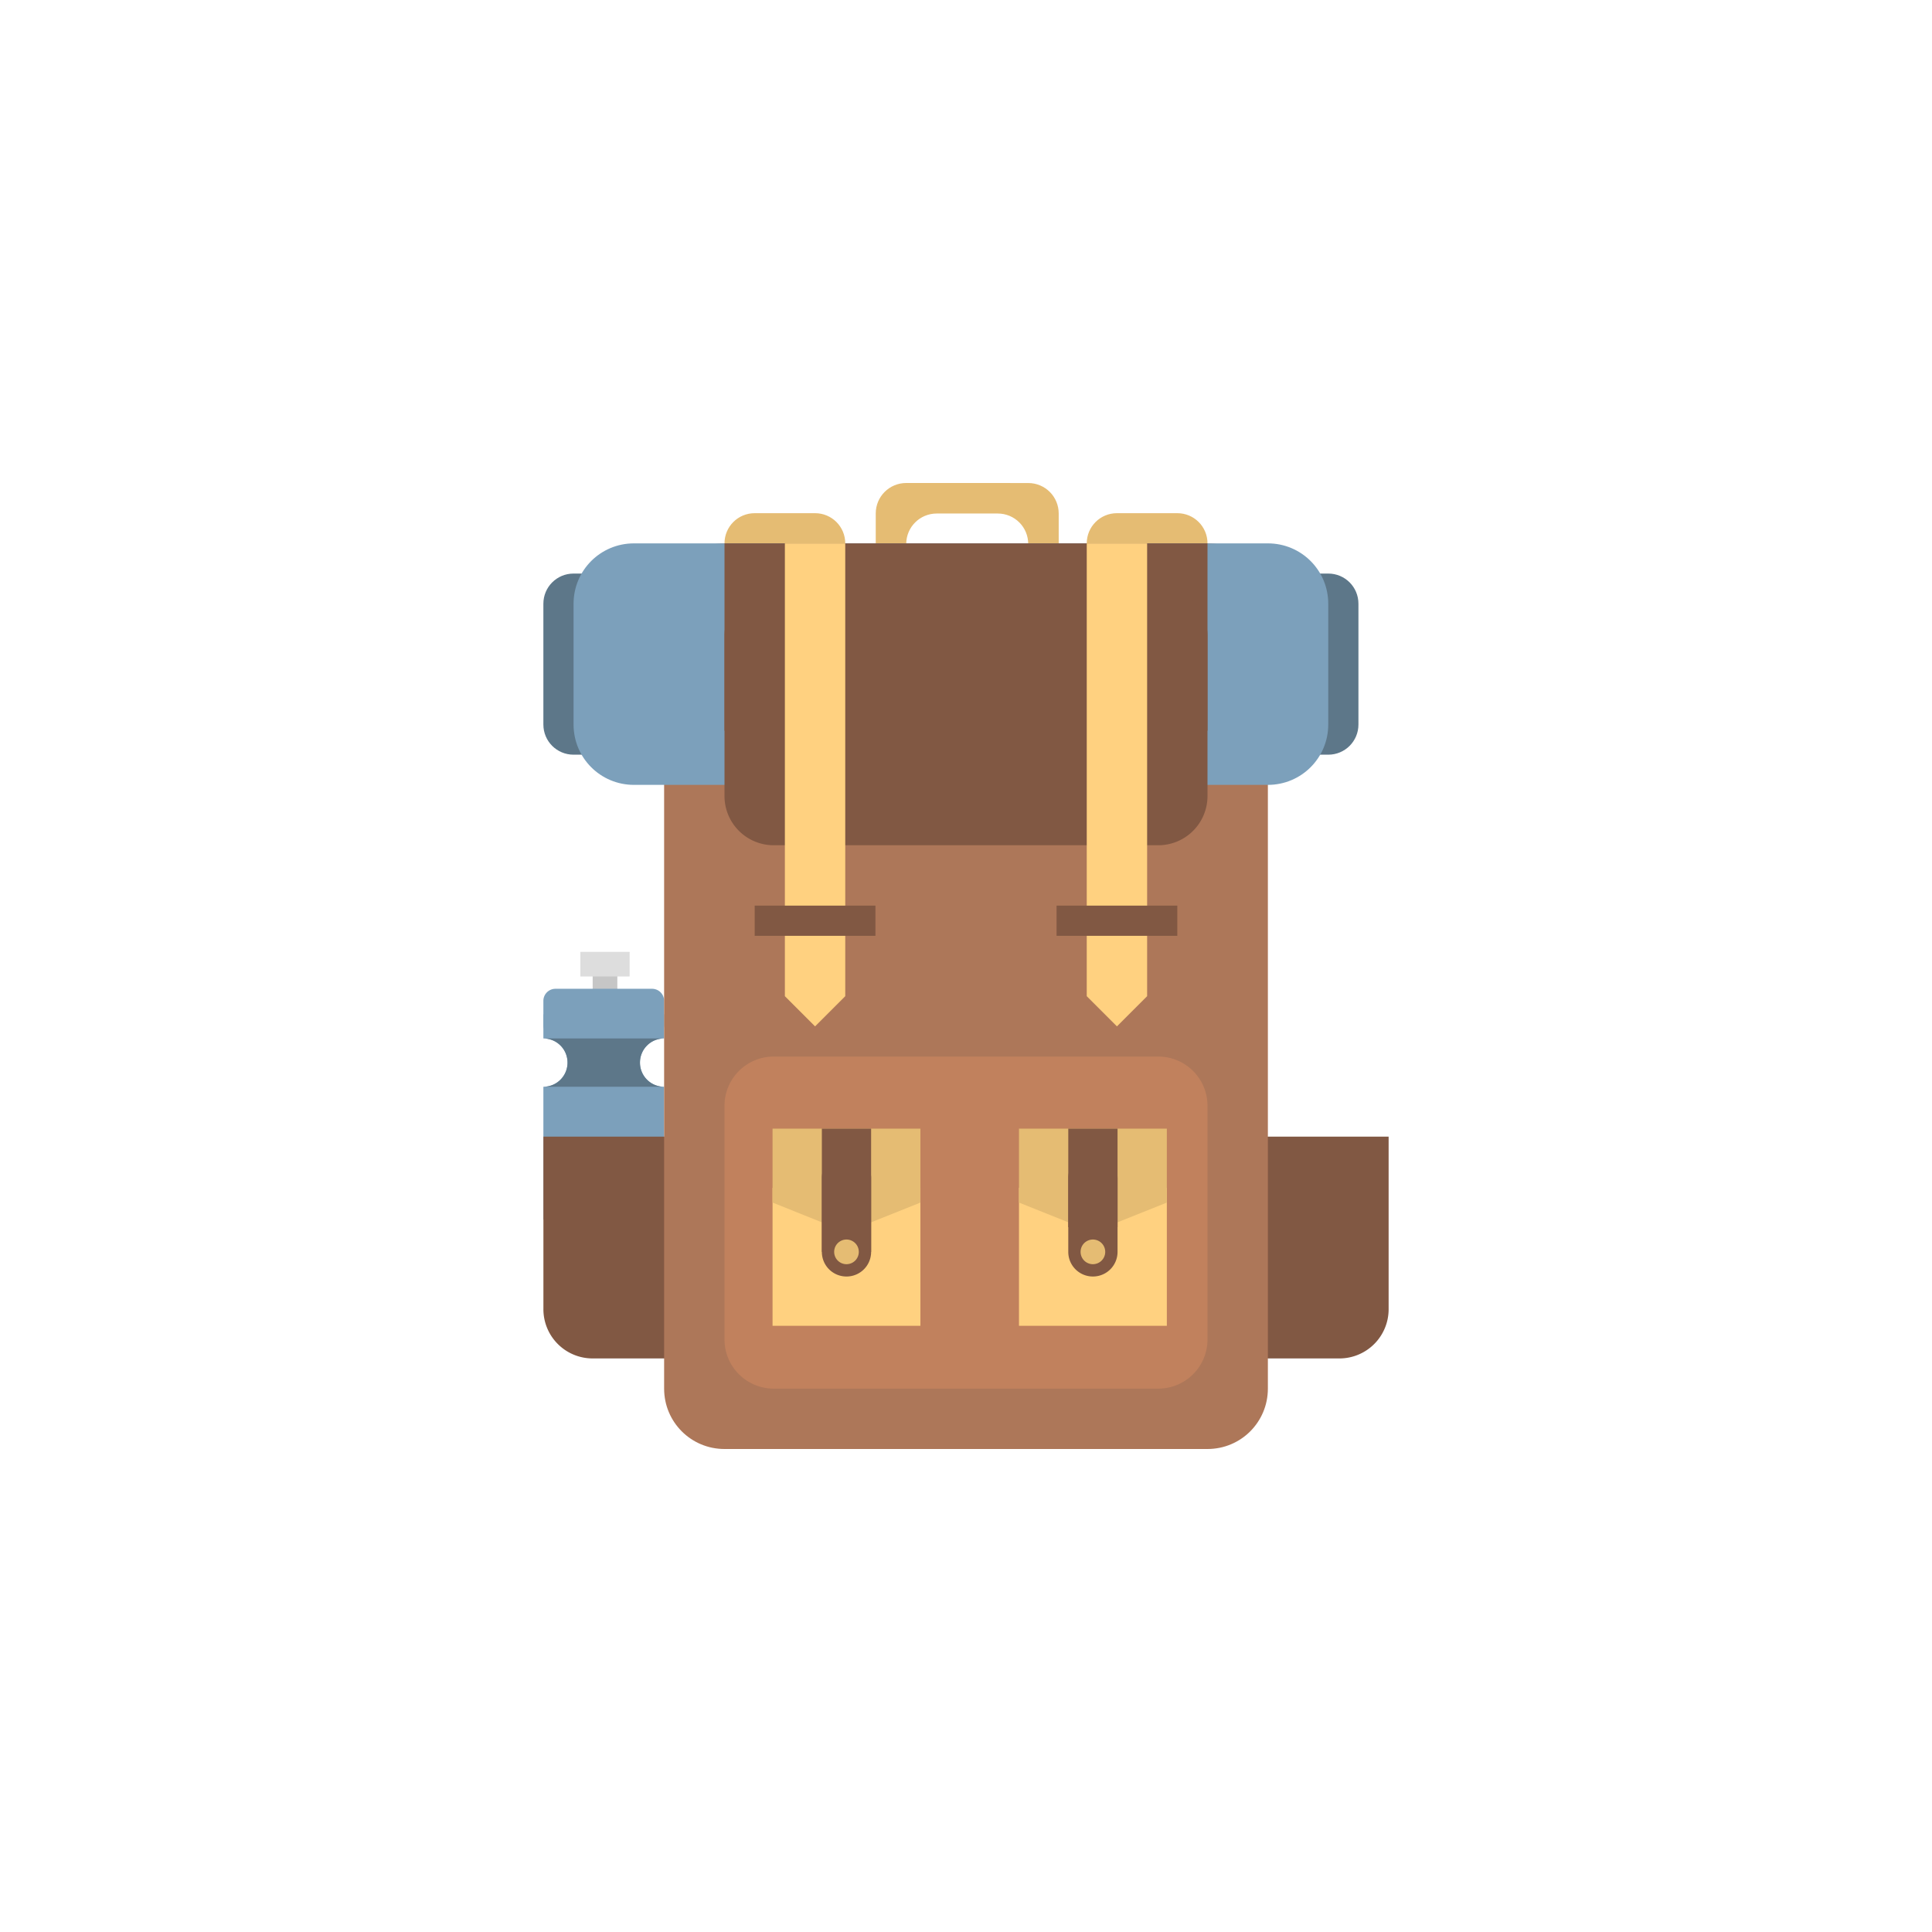 <svg xmlns="http://www.w3.org/2000/svg" width="64" height="64" id="camping">
  <path fill="#5d7789" d="M19 19h25c.554 0 1 .446 1 1v4c0 .554-.446 1-1 1H19c-.554 0-1-.446-1-1v-4c0-.554.446-1 1-1z"></path>
  <path fill="#c6c6c6" d="M19.633 31.53v2.042h.817V31.53a.407.407 0 1 1-.817 0z"></path>
  <path fill="#7ca0bb" d="M18 33.602v.798c.443 0 .8.357.8.8 0 .443-.357.8-.8.8v4.4h4V36a.798.798 0 0 1-.8-.8c0-.443.357-.8.8-.8v-.798z"></path>
  <path fill="#7ca0bb" d="M18.4 32.755h3.2a.4.4 0 0 1 .4.4v.8a.4.4 0 0 1-.4.4h-3.2a.4.4 0 0 1-.4-.4v-.8a.4.4 0 0 1 .4-.4z"></path>
  <path fill="#5d7789" d="M18 34.4c.443 0 .8.357.8.8 0 .443-.357.8-.8.8h4a.798.798 0 0 1-.8-.8c0-.443.357-.8.8-.8z"></path>
  <path fill="#815843" d="M22.082 37.653H18.001v5.714A1.63 1.63 0 0 0 19.633 45h2.45a1.63 1.63 0 0 0 1.632-1.633v-5.714z"></path>
  <path fill="#ddd" d="M19.225 32.347v-.816h1.633v.816z"></path>
  <path fill="#e5bc73" d="M30.02 16c-.56 0-1.01.45-1.01 1.01v3.031c0 .56.45 1.01 1.01 1.01h1.01c-.559 0-1.01-.45-1.01-1.01v-2.02c0-.56.451-1.01 1.01-1.01h2.021c.56 0 1.01.45 1.01 1.01v2.02c0 .56-.45 1.01-1.01 1.01h1.01c.56 0 1.01-.45 1.01-1.01v-3.03c0-.56-.45-1.01-1.01-1.01zM37 17h2c.554 0 1 .446 1 1v2c0 .554-.446 1-1 1h-2c-.554 0-1-.446-1-1v-2c0-.554.446-1 1-1zm-12 0h2c.554 0 1 .446 1 1v2c0 .554-.446 1-1 1h-2c-.554 0-1-.446-1-1v-2c0-.554.446-1 1-1z"></path>
  <path fill="#815843" d="M41.918 37.653H46v5.714A1.63 1.63 0 0 1 44.367 45h-2.449a1.63 1.63 0 0 1-1.632-1.633v-5.714z"></path>
  <path fill="#ad7759" d="M24 18h16c1.108 0 2 .892 2 2v26c0 1.108-.892 2-2 2H24c-1.108 0-2-.892-2-2V20c0-1.108.892-2 2-2z"></path>
  <path fill="#c1815d" d="M25.633 35h12.734A1.63 1.63 0 0 1 40 36.633v7.735c0 .904-.728 1.632-1.633 1.632H25.633A1.629 1.629 0 0 1 24 44.368v-7.735A1.63 1.63 0 0 1 25.633 35z"></path>
  <path fill="#7ca0bb" d="M21 18h21c1.108 0 2 .892 2 2v4c0 1.108-.892 2-2 2H21c-1.108 0-2-.892-2-2v-4c0-1.108.892-2 2-2z"></path>
  <path fill="#815843" d="M24 18h16v6.204H24z"></path>
  <path fill="#815843" d="M25.633 19.429h12.734A1.63 1.63 0 0 1 40 21.06v5.306A1.63 1.63 0 0 1 38.367 28H25.633A1.63 1.63 0 0 1 24 26.367v-5.306a1.63 1.63 0 0 1 1.633-1.632z"></path>
  <path fill="#ffd180" d="M26 18h2v15l-1 1-1-1z"></path>
  <path fill="#815843" d="M25 30h4v1h-4z"></path>
  <path fill="#ffd180" d="M25.592 39.347h4.898v4.572h-4.898z"></path>
  <path fill="#e5bc73" d="M25.592 37.388h4.898v2.449l-2.45.98-2.448-.98z"></path>
  <path fill="#ffd180" d="M33.755 39.347h4.898v4.572h-4.898z"></path>
  <path fill="#e5bc73" d="M33.755 37.388h4.898v2.449l-2.449.98-2.449-.98z"></path>
  <path fill="#815843" d="M28.04 38.204c.453 0 .817.364.817.817v2.449a.815.815 0 0 1-.816.816.815.815 0 0 1-.816-.816v-2.45c0-.452.364-.816.816-.816z"></path>
  <path fill="#815843" d="M27.225 37.388h1.632v4.082h-1.632z"></path>
  <path fill="#e5bc73" d="M28.449 41.47a.408.408 0 0 1-.408.408.408.408 0 0 1-.408-.408.408.408 0 0 1 .408-.409.408.408 0 0 1 .408.409z"></path>
  <path fill="#815843" d="M36.204 38.204c.452 0 .816.364.816.817v2.449a.815.815 0 0 1-.816.816.815.815 0 0 1-.816-.816v-2.45c0-.452.364-.816.816-.816z"></path>
  <path fill="#e5bc73" d="M36.612 41.47a.408.408 0 0 1-.408.408.408.408 0 0 1-.408-.408.408.408 0 0 1 .408-.409.408.408 0 0 1 .408.409z"></path>
  <path fill="#815843" d="M35.388 37.388h1.632v3.265h-1.632z"></path>
  <path fill="#ffd180" d="M36 18h2v15l-1 1-1-1z"></path>
  <path fill="#815843" d="M35 30h4v1h-4z"></path>
</svg>
